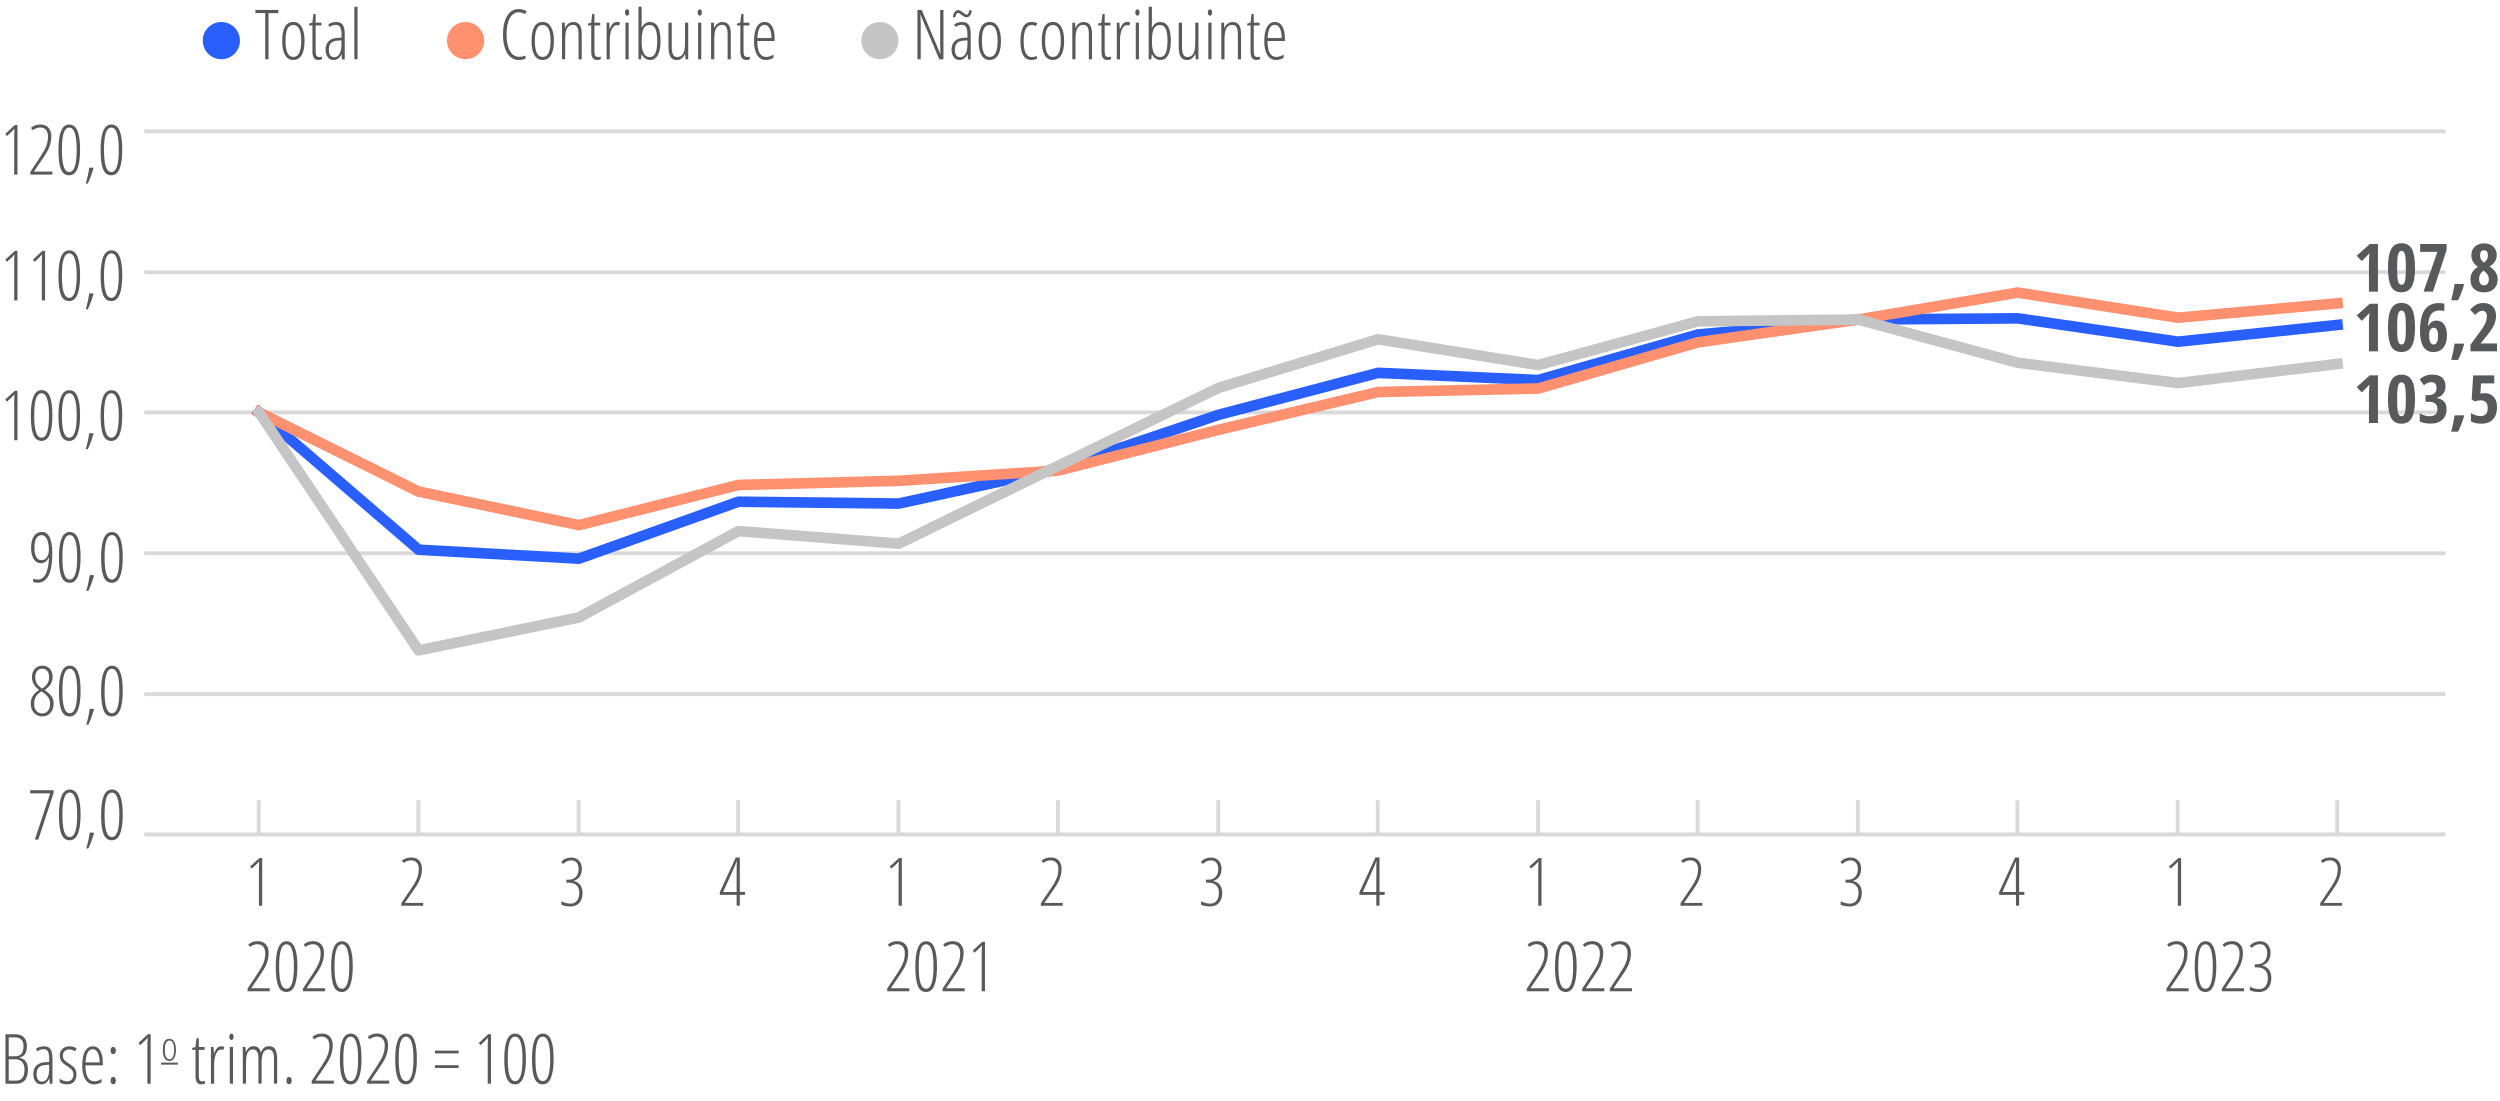 <?xml version="1.0" encoding="UTF-8"?> <svg xmlns="http://www.w3.org/2000/svg" xmlns:xlink="http://www.w3.org/1999/xlink" version="1.1" id="Camada_1" x="0px" y="0px" viewBox="0 0 352.14 155.08" style="enable-background:new 0 0 352.14 155.08;" xml:space="preserve"> <style type="text/css"> .Fio_x0020_Escala_x0020_grafico_x0020_0_x002E_55_x0020_pt{fill:none;stroke:#D9D9D9;stroke-width:0.55;stroke-miterlimit:10;} .st0{fill:#58595B;} .st1{fill:#2A5FFF;} .st2{fill:#FF9070;} .st3{fill:#C5C5C5;} .st4{fill:none;stroke:#2A5FFF;stroke-width:1.5;stroke-linecap:square;stroke-linejoin:round;stroke-miterlimit:10;} .st5{fill:none;stroke:#FF9070;stroke-width:1.5;stroke-linecap:square;stroke-linejoin:round;stroke-miterlimit:10;} .st6{fill:none;stroke:#C5C5C5;stroke-width:1.5;stroke-linecap:square;stroke-linejoin:round;stroke-miterlimit:10;} </style> <g> <path class="st0" d="M132.9,8.35h-0.6l-2.63-6.24h-0.04c0.04,0.43,0.06,0.85,0.06,1.25v4.99h-0.46V1.4h0.6l2.61,6.17h0.03 c-0.03-0.52-0.04-0.96-0.04-1.3V1.4h0.46V8.35z"></path> <path class="st0" d="M136.35,8.35l-0.06-0.72h-0.02c-0.25,0.55-0.62,0.82-1.12,0.82c-0.34,0-0.61-0.13-0.81-0.4 c-0.2-0.27-0.31-0.63-0.31-1.08c0-0.49,0.15-0.88,0.44-1.17c0.3-0.29,0.71-0.44,1.24-0.47l0.56-0.03V4.88 c0-0.48-0.06-0.83-0.18-1.05s-0.32-0.33-0.6-0.33c-0.3,0-0.6,0.1-0.9,0.29l-0.19-0.36c0.36-0.22,0.73-0.33,1.13-0.33 c0.43,0,0.73,0.13,0.92,0.4c0.19,0.27,0.28,0.72,0.28,1.35v3.52H136.35z M136.12,2.44c-0.11,0-0.22-0.03-0.33-0.1 s-0.21-0.13-0.31-0.21c-0.1-0.07-0.19-0.14-0.28-0.21s-0.17-0.1-0.24-0.1c-0.1,0-0.19,0.06-0.25,0.17s-0.12,0.26-0.15,0.44h-0.35 c0.04-0.31,0.12-0.55,0.25-0.73c0.13-0.18,0.31-0.27,0.54-0.27c0.11,0,0.22,0.03,0.32,0.1c0.1,0.06,0.21,0.13,0.3,0.21 c0.1,0.07,0.19,0.14,0.28,0.21s0.17,0.1,0.25,0.1c0.11,0,0.19-0.06,0.25-0.17s0.1-0.26,0.13-0.44h0.35 c-0.03,0.32-0.11,0.57-0.24,0.74C136.51,2.35,136.33,2.44,136.12,2.44z M135.25,8.06c0.32,0,0.58-0.16,0.75-0.48 c0.18-0.32,0.27-0.77,0.27-1.35V5.69l-0.54,0.03c-0.42,0.02-0.72,0.14-0.93,0.35c-0.2,0.21-0.3,0.51-0.3,0.91 c0,0.37,0.07,0.65,0.2,0.82C134.84,7.98,135.02,8.06,135.25,8.06z"></path> <path class="st0" d="M140.99,5.76c0,0.87-0.14,1.54-0.41,2c-0.27,0.46-0.67,0.69-1.18,0.69c-0.5,0-0.89-0.23-1.16-0.69 c-0.27-0.46-0.4-1.13-0.4-2c0-1.78,0.53-2.67,1.58-2.67c0.5,0,0.88,0.23,1.16,0.7C140.85,4.26,140.99,4.91,140.99,5.76z M138.31,5.76c0,0.75,0.09,1.31,0.27,1.69s0.46,0.57,0.83,0.57c0.74,0,1.11-0.75,1.11-2.26c0-1.49-0.37-2.24-1.11-2.24 c-0.39,0-0.67,0.19-0.84,0.56C138.4,4.45,138.31,5.01,138.31,5.76z"></path> <path class="st0" d="M145.29,8.45c-0.52,0-0.91-0.22-1.17-0.67c-0.26-0.45-0.39-1.11-0.39-1.98c0-0.88,0.13-1.55,0.4-2.02 s0.66-0.69,1.17-0.69c0.32,0,0.59,0.06,0.8,0.18l-0.18,0.4c-0.21-0.1-0.41-0.15-0.59-0.15c-0.76,0-1.14,0.76-1.14,2.27 c0,1.5,0.38,2.25,1.14,2.25c0.23,0,0.47-0.05,0.73-0.15v0.38c-0.1,0.06-0.23,0.1-0.39,0.13C145.53,8.43,145.4,8.45,145.29,8.45z"></path> <path class="st0" d="M149.89,5.76c0,0.87-0.14,1.54-0.41,2c-0.27,0.46-0.67,0.69-1.18,0.69c-0.5,0-0.89-0.23-1.16-0.69 c-0.27-0.46-0.4-1.13-0.4-2c0-1.78,0.53-2.67,1.58-2.67c0.5,0,0.88,0.23,1.16,0.7C149.76,4.26,149.89,4.91,149.89,5.76z M147.21,5.76c0,0.75,0.09,1.31,0.27,1.69s0.46,0.57,0.83,0.57c0.74,0,1.11-0.75,1.11-2.26c0-1.49-0.37-2.24-1.11-2.24 c-0.39,0-0.67,0.19-0.84,0.56C147.3,4.45,147.21,5.01,147.21,5.76z"></path> <path class="st0" d="M153.37,8.35V4.79c0-0.86-0.25-1.29-0.76-1.29c-0.39,0-0.67,0.16-0.85,0.48c-0.18,0.32-0.27,0.83-0.27,1.53 v2.84h-0.45V3.19h0.38l0.04,0.72h0.04c0.11-0.26,0.26-0.46,0.47-0.6c0.2-0.14,0.42-0.21,0.65-0.21c0.4,0,0.7,0.13,0.9,0.4 c0.2,0.27,0.3,0.7,0.3,1.29v3.57H153.37z"></path> <path class="st0" d="M156.12,8.03c0.14,0,0.26-0.02,0.37-0.06v0.38c-0.14,0.06-0.32,0.1-0.54,0.1c-0.53,0-0.8-0.4-0.8-1.19V3.59 h-0.47V3.32l0.46-0.13l0.15-1.23h0.31v1.23h0.82v0.4h-0.82v3.54c0,0.35,0.04,0.59,0.11,0.71S155.93,8.03,156.12,8.03z"></path> <path class="st0" d="M158.74,3.09c0.16,0,0.31,0.02,0.45,0.07l-0.11,0.45c-0.11-0.05-0.23-0.07-0.35-0.07 c-0.17,0-0.34,0.09-0.49,0.27c-0.15,0.18-0.27,0.43-0.35,0.75c-0.09,0.32-0.13,0.67-0.13,1.06v2.74h-0.45V3.19h0.37l0.05,0.9h0.03 C158.01,3.42,158.33,3.09,158.74,3.09z"></path> <path class="st0" d="M159.91,1.76c0-0.14,0.03-0.25,0.09-0.33c0.06-0.08,0.13-0.12,0.23-0.12c0.09,0,0.15,0.04,0.2,0.12 c0.05,0.08,0.08,0.19,0.08,0.33c0,0.14-0.03,0.25-0.08,0.33c-0.05,0.08-0.12,0.12-0.2,0.12c-0.09,0-0.17-0.04-0.23-0.12 C159.94,2,159.91,1.89,159.91,1.76z M160.43,8.35h-0.45V3.19h0.45V8.35z"></path> <path class="st0" d="M163.41,3.1c1.01,0,1.51,0.89,1.51,2.66c0,0.88-0.13,1.54-0.38,2c-0.25,0.46-0.61,0.69-1.09,0.69 c-0.25,0-0.47-0.07-0.68-0.2c-0.2-0.14-0.37-0.34-0.5-0.6h-0.04l-0.06,0.71h-0.37V0.95h0.45v2.3l-0.02,0.62h0.04 C162.55,3.36,162.93,3.1,163.41,3.1z M163.39,3.52c-0.4,0-0.68,0.17-0.86,0.52c-0.18,0.35-0.27,0.92-0.27,1.72v0.12 c0,1.44,0.38,2.16,1.15,2.16c0.35,0,0.61-0.19,0.78-0.56c0.17-0.37,0.26-0.95,0.26-1.72c0-0.75-0.08-1.31-0.25-1.68 C164.03,3.71,163.76,3.52,163.39,3.52z"></path> <path class="st0" d="M166.49,3.19v3.37c0,0.51,0.06,0.88,0.18,1.12c0.12,0.23,0.31,0.35,0.56,0.35c0.39,0,0.68-0.16,0.86-0.47 c0.18-0.32,0.27-0.83,0.27-1.53V3.19h0.45v5.17h-0.38l-0.06-0.72h-0.04c-0.11,0.26-0.27,0.47-0.46,0.61s-0.41,0.21-0.64,0.21 c-0.42,0-0.72-0.15-0.91-0.44c-0.19-0.29-0.29-0.78-0.29-1.45V3.19H166.49z"></path> <path class="st0" d="M170.13,1.76c0-0.14,0.03-0.25,0.09-0.33c0.06-0.08,0.13-0.12,0.23-0.12c0.09,0,0.15,0.04,0.2,0.12 c0.05,0.08,0.08,0.19,0.08,0.33c0,0.14-0.03,0.25-0.08,0.33c-0.05,0.08-0.12,0.12-0.2,0.12c-0.09,0-0.17-0.04-0.23-0.12 C170.16,2,170.13,1.89,170.13,1.76z M170.65,8.35h-0.45V3.19h0.45V8.35z"></path> <path class="st0" d="M174.36,8.35V4.79c0-0.86-0.25-1.29-0.76-1.29c-0.39,0-0.67,0.16-0.85,0.48c-0.18,0.32-0.27,0.83-0.27,1.53 v2.84h-0.45V3.19h0.38l0.04,0.72h0.04c0.11-0.26,0.26-0.46,0.47-0.6c0.2-0.14,0.42-0.21,0.65-0.21c0.4,0,0.7,0.13,0.9,0.4 c0.2,0.27,0.3,0.7,0.3,1.29v3.57H174.36z"></path> <path class="st0" d="M177.12,8.03c0.14,0,0.26-0.02,0.37-0.06v0.38c-0.14,0.06-0.32,0.1-0.54,0.1c-0.53,0-0.8-0.4-0.8-1.19V3.59 h-0.47V3.32l0.46-0.13l0.15-1.23h0.31v1.23h0.82v0.4h-0.82v3.54c0,0.35,0.04,0.59,0.11,0.71S176.93,8.03,177.12,8.03z"></path> <path class="st0" d="M179.78,8.45c-0.55,0-0.97-0.23-1.26-0.7c-0.29-0.47-0.44-1.11-0.44-1.94c0-0.88,0.13-1.56,0.39-2.02 c0.26-0.46,0.64-0.7,1.13-0.7c0.43,0,0.77,0.2,1.01,0.61c0.25,0.41,0.37,0.96,0.37,1.65v0.42h-2.45c0.01,0.75,0.11,1.32,0.32,1.69 c0.21,0.37,0.52,0.56,0.94,0.56c0.32,0,0.66-0.11,1.02-0.32v0.44C180.49,8.35,180.14,8.45,179.78,8.45z M179.57,3.5 c-0.62,0-0.96,0.62-1.02,1.86h1.99c0-0.57-0.09-1.02-0.26-1.36C180.1,3.67,179.87,3.5,179.57,3.5z"></path> </g> <g> <path class="st0" d="M37.83,8.35h-0.47V1.84h-1.39V1.4h3.24v0.45h-1.39V8.35z"></path> <path class="st0" d="M42.9,5.76c0,0.87-0.14,1.54-0.41,2c-0.27,0.46-0.67,0.69-1.18,0.69c-0.5,0-0.89-0.23-1.16-0.69 c-0.27-0.46-0.4-1.13-0.4-2c0-1.78,0.53-2.67,1.58-2.67c0.5,0,0.88,0.23,1.16,0.7C42.76,4.26,42.9,4.91,42.9,5.76z M40.22,5.76 c0,0.75,0.09,1.31,0.27,1.69s0.46,0.57,0.83,0.57c0.74,0,1.11-0.75,1.11-2.26c0-1.49-0.37-2.24-1.11-2.24 c-0.39,0-0.67,0.19-0.84,0.56C40.3,4.45,40.22,5.01,40.22,5.76z"></path> <path class="st0" d="M44.98,8.03c0.14,0,0.26-0.02,0.37-0.06v0.38c-0.14,0.06-0.32,0.1-0.54,0.1c-0.53,0-0.8-0.4-0.8-1.19V3.59 h-0.47V3.32l0.46-0.13l0.15-1.23h0.31v1.23h0.82v0.4h-0.82v3.54c0,0.35,0.04,0.59,0.11,0.71S44.79,8.03,44.98,8.03z"></path> <path class="st0" d="M48.17,8.35l-0.06-0.72H48.1c-0.25,0.55-0.62,0.82-1.12,0.82c-0.34,0-0.61-0.13-0.81-0.4 c-0.2-0.27-0.31-0.63-0.31-1.08c0-0.49,0.15-0.88,0.44-1.17c0.3-0.29,0.71-0.44,1.24-0.47L48.1,5.3V4.88 c0-0.48-0.06-0.83-0.18-1.05s-0.32-0.33-0.6-0.33c-0.3,0-0.6,0.1-0.9,0.29l-0.19-0.36c0.36-0.22,0.73-0.33,1.13-0.33 c0.43,0,0.73,0.13,0.92,0.4c0.19,0.27,0.28,0.72,0.28,1.35v3.52H48.17z M47.07,8.06c0.32,0,0.58-0.16,0.75-0.48 c0.18-0.32,0.27-0.77,0.27-1.35V5.69l-0.54,0.03c-0.42,0.02-0.72,0.14-0.93,0.35c-0.2,0.21-0.3,0.51-0.3,0.91 c0,0.37,0.07,0.65,0.2,0.82C46.66,7.98,46.85,8.06,47.07,8.06z"></path> <path class="st0" d="M50.36,8.35h-0.45V0.95h0.45V8.35z"></path> </g> <g> <path class="st1" d="M33.8,5.72c0,1.45-1.17,2.62-2.62,2.62c-1.45,0-2.62-1.17-2.62-2.62c0-1.45,1.17-2.62,2.62-2.62 C32.63,3.1,33.8,4.28,33.8,5.72"></path> </g> <g> <path class="st0" d="M73.06,1.73c-0.52,0-0.94,0.28-1.25,0.83c-0.31,0.55-0.46,1.32-0.46,2.3c0,0.64,0.07,1.19,0.21,1.67 C71.7,7,71.9,7.37,72.17,7.62C72.44,7.88,72.75,8,73.1,8c0.36,0,0.67-0.06,0.93-0.19v0.43c-0.25,0.14-0.57,0.21-0.98,0.21 c-0.44,0-0.83-0.14-1.16-0.43c-0.33-0.29-0.59-0.7-0.77-1.24c-0.18-0.54-0.27-1.18-0.27-1.93c0-1.11,0.2-1.98,0.59-2.62 s0.93-0.95,1.62-0.95c0.43,0,0.8,0.1,1.11,0.3l-0.21,0.41C73.7,1.82,73.4,1.73,73.06,1.73z"></path> <path class="st0" d="M78.02,5.76c0,0.87-0.14,1.54-0.41,2c-0.27,0.46-0.67,0.69-1.18,0.69c-0.5,0-0.89-0.23-1.16-0.69 c-0.27-0.46-0.4-1.13-0.4-2c0-1.78,0.53-2.67,1.58-2.67c0.5,0,0.88,0.23,1.16,0.7C77.88,4.26,78.02,4.91,78.02,5.76z M75.34,5.76 c0,0.75,0.09,1.31,0.27,1.69s0.46,0.57,0.83,0.57c0.74,0,1.11-0.75,1.11-2.26c0-1.49-0.37-2.24-1.11-2.24 c-0.39,0-0.67,0.19-0.84,0.56C75.43,4.46,75.34,5.02,75.34,5.76z"></path> <path class="st0" d="M81.49,8.36V4.79c0-0.86-0.25-1.29-0.76-1.29c-0.39,0-0.67,0.16-0.85,0.48c-0.18,0.32-0.27,0.83-0.27,1.53 v2.84h-0.45V3.19h0.38l0.04,0.72h0.04c0.11-0.26,0.26-0.46,0.47-0.6c0.2-0.14,0.42-0.21,0.65-0.21c0.4,0,0.7,0.13,0.9,0.4 c0.2,0.27,0.3,0.7,0.3,1.29v3.57H81.49z"></path> <path class="st0" d="M84.25,8.03c0.14,0,0.26-0.02,0.37-0.06v0.38c-0.14,0.06-0.32,0.1-0.54,0.1c-0.53,0-0.8-0.4-0.8-1.19V3.59 h-0.47V3.32l0.46-0.13l0.15-1.23h0.31v1.23h0.82v0.4h-0.82v3.54c0,0.35,0.04,0.59,0.11,0.71S84.06,8.03,84.25,8.03z"></path> <path class="st0" d="M86.87,3.09c0.16,0,0.31,0.02,0.45,0.07l-0.11,0.45c-0.11-0.05-0.23-0.07-0.35-0.07 c-0.17,0-0.34,0.09-0.49,0.27c-0.15,0.18-0.27,0.43-0.35,0.75c-0.09,0.32-0.13,0.67-0.13,1.06v2.74h-0.45V3.19h0.37l0.05,0.9h0.03 C86.13,3.42,86.46,3.09,86.87,3.09z"></path> <path class="st0" d="M88.03,1.76c0-0.14,0.03-0.25,0.09-0.33c0.06-0.08,0.13-0.12,0.23-0.12c0.09,0,0.15,0.04,0.2,0.12 c0.05,0.08,0.08,0.19,0.08,0.33c0,0.14-0.03,0.25-0.08,0.33c-0.05,0.08-0.12,0.12-0.2,0.12c-0.09,0-0.17-0.04-0.23-0.12 C88.06,2,88.03,1.89,88.03,1.76z M88.55,8.36H88.1V3.19h0.45V8.36z"></path> <path class="st0" d="M91.53,3.1c1.01,0,1.51,0.89,1.51,2.66c0,0.88-0.13,1.54-0.38,2c-0.25,0.46-0.61,0.69-1.09,0.69 c-0.25,0-0.47-0.07-0.68-0.2c-0.2-0.14-0.37-0.34-0.5-0.6h-0.04L90.3,8.36h-0.37V0.95h0.45v2.3l-0.02,0.62h0.04 C90.68,3.36,91.05,3.1,91.53,3.1z M91.51,3.52c-0.4,0-0.68,0.17-0.86,0.52c-0.18,0.35-0.27,0.92-0.27,1.72v0.12 c0,1.44,0.38,2.16,1.15,2.16c0.35,0,0.61-0.19,0.78-0.56c0.17-0.37,0.26-0.95,0.26-1.72c0-0.75-0.08-1.31-0.25-1.68 C92.16,3.71,91.89,3.52,91.51,3.52z"></path> <path class="st0" d="M94.62,3.19v3.37c0,0.51,0.06,0.88,0.18,1.12c0.12,0.23,0.31,0.35,0.56,0.35c0.39,0,0.68-0.16,0.86-0.47 c0.18-0.32,0.27-0.83,0.27-1.53V3.19h0.45v5.17h-0.38l-0.06-0.72h-0.04c-0.11,0.26-0.27,0.47-0.46,0.61s-0.41,0.21-0.64,0.21 c-0.42,0-0.72-0.15-0.91-0.44c-0.19-0.29-0.29-0.78-0.29-1.45V3.19H94.62z"></path> <path class="st0" d="M98.26,1.76c0-0.14,0.03-0.25,0.09-0.33c0.06-0.08,0.13-0.12,0.23-0.12c0.09,0,0.15,0.04,0.2,0.12 c0.05,0.08,0.08,0.19,0.08,0.33c0,0.14-0.03,0.25-0.08,0.33c-0.05,0.08-0.12,0.12-0.2,0.12c-0.09,0-0.17-0.04-0.23-0.12 C98.29,2,98.26,1.89,98.26,1.76z M98.78,8.36h-0.45V3.19h0.45V8.36z"></path> <path class="st0" d="M102.49,8.36V4.79c0-0.86-0.25-1.29-0.76-1.29c-0.39,0-0.67,0.16-0.85,0.48c-0.18,0.32-0.27,0.83-0.27,1.53 v2.84h-0.45V3.19h0.38l0.04,0.72h0.04c0.11-0.26,0.26-0.46,0.47-0.6c0.2-0.14,0.42-0.21,0.65-0.21c0.4,0,0.7,0.13,0.9,0.4 c0.2,0.27,0.3,0.7,0.3,1.29v3.57H102.49z"></path> <path class="st0" d="M105.25,8.03c0.14,0,0.26-0.02,0.37-0.06v0.38c-0.14,0.06-0.32,0.1-0.54,0.1c-0.53,0-0.8-0.4-0.8-1.19V3.59 h-0.47V3.32l0.46-0.13l0.15-1.23h0.31v1.23h0.82v0.4h-0.82v3.54c0,0.35,0.04,0.59,0.11,0.71S105.06,8.03,105.25,8.03z"></path> <path class="st0" d="M107.91,8.45c-0.55,0-0.97-0.23-1.26-0.7c-0.29-0.47-0.44-1.11-0.44-1.94c0-0.88,0.13-1.56,0.39-2.02 c0.26-0.46,0.64-0.7,1.13-0.7c0.43,0,0.77,0.2,1.01,0.61c0.25,0.41,0.37,0.96,0.37,1.65v0.42h-2.45c0.01,0.75,0.11,1.32,0.32,1.69 c0.21,0.37,0.52,0.56,0.94,0.56c0.32,0,0.66-0.11,1.02-0.32v0.44C108.62,8.35,108.27,8.45,107.91,8.45z M107.7,3.5 c-0.62,0-0.96,0.62-1.02,1.86h1.99c0-0.57-0.09-1.02-0.26-1.36C108.23,3.67,108,3.5,107.7,3.5z"></path> </g> <path class="st2" d="M68.2,5.72c0,1.45-1.17,2.62-2.62,2.62c-1.45,0-2.62-1.17-2.62-2.62c0-1.45,1.17-2.62,2.62-2.62 C67.02,3.1,68.2,4.28,68.2,5.72"></path> <path class="st3" d="M126.55,5.72c0,1.45-1.17,2.62-2.62,2.62s-2.62-1.17-2.62-2.62c0-1.45,1.17-2.62,2.62-2.62 S126.55,4.28,126.55,5.72"></path> <g> <path class="st0" d="M0.76,145.68h1.33c0.55,0,0.97,0.14,1.26,0.42s0.44,0.69,0.44,1.24c0,0.94-0.34,1.48-1.03,1.62V149 c0.4,0.08,0.69,0.26,0.89,0.53c0.19,0.27,0.29,0.65,0.29,1.14c0,0.62-0.14,1.11-0.41,1.46s-0.66,0.52-1.16,0.52h-1.6V145.68z M1.23,148.78H2.1c0.43,0,0.74-0.12,0.93-0.36c0.19-0.24,0.28-0.6,0.28-1.09c0-0.39-0.1-0.69-0.31-0.9 c-0.2-0.21-0.51-0.31-0.91-0.31H1.23V148.78z M1.23,149.21v3H2.3c0.77,0,1.15-0.52,1.15-1.56c0-0.46-0.11-0.82-0.34-1.07 c-0.23-0.25-0.54-0.37-0.95-0.37H1.23z"></path> <path class="st0" d="M7.01,152.64l-0.06-0.72H6.93c-0.25,0.55-0.62,0.82-1.12,0.82c-0.34,0-0.61-0.13-0.81-0.4 c-0.2-0.27-0.31-0.63-0.31-1.08c0-0.49,0.15-0.88,0.44-1.17c0.3-0.29,0.71-0.44,1.24-0.47l0.56-0.03v-0.43 c0-0.48-0.06-0.83-0.18-1.05s-0.32-0.33-0.6-0.33c-0.3,0-0.6,0.1-0.9,0.29l-0.19-0.36c0.36-0.22,0.73-0.33,1.13-0.33 c0.43,0,0.73,0.13,0.92,0.4c0.19,0.27,0.28,0.72,0.28,1.35v3.52H7.01z M5.91,152.35c0.32,0,0.58-0.16,0.75-0.48 c0.18-0.32,0.27-0.77,0.27-1.35v-0.54l-0.54,0.03c-0.42,0.02-0.72,0.14-0.93,0.35c-0.2,0.21-0.3,0.51-0.3,0.91 c0,0.37,0.07,0.65,0.2,0.82C5.5,152.26,5.68,152.35,5.91,152.35z"></path> <path class="st0" d="M10.77,151.35c0,0.44-0.11,0.78-0.34,1.02c-0.23,0.25-0.56,0.37-0.99,0.37c-0.23,0-0.44-0.03-0.62-0.09 c-0.18-0.06-0.32-0.13-0.41-0.2v-0.53c0.12,0.12,0.27,0.21,0.47,0.28c0.19,0.07,0.39,0.11,0.6,0.11c0.27,0,0.48-0.09,0.63-0.26 c0.15-0.17,0.23-0.41,0.23-0.7c0-0.23-0.05-0.42-0.16-0.58c-0.11-0.16-0.32-0.34-0.63-0.54c-0.35-0.22-0.59-0.4-0.72-0.53 c-0.13-0.13-0.23-0.28-0.3-0.45s-0.11-0.36-0.11-0.59c0-0.37,0.12-0.68,0.38-0.92c0.25-0.24,0.57-0.36,0.96-0.36 c0.42,0,0.76,0.1,1.04,0.3l-0.23,0.4c-0.26-0.17-0.54-0.26-0.83-0.26c-0.27,0-0.48,0.08-0.64,0.24c-0.16,0.16-0.24,0.36-0.24,0.62 c0,0.23,0.05,0.42,0.16,0.57s0.34,0.34,0.69,0.56c0.34,0.23,0.58,0.41,0.7,0.54s0.22,0.28,0.28,0.45 C10.74,150.95,10.77,151.13,10.77,151.35z"></path> <path class="st0" d="M13.28,152.74c-0.55,0-0.97-0.23-1.26-0.7c-0.29-0.47-0.44-1.11-0.44-1.94c0-0.88,0.13-1.56,0.39-2.02 c0.26-0.46,0.64-0.7,1.13-0.7c0.43,0,0.77,0.2,1.01,0.61c0.25,0.41,0.37,0.96,0.37,1.65v0.42h-2.45c0.01,0.75,0.11,1.32,0.32,1.69 c0.21,0.37,0.52,0.56,0.94,0.56c0.32,0,0.66-0.11,1.02-0.32v0.44C13.99,152.63,13.64,152.74,13.28,152.74z M13.07,147.79 c-0.62,0-0.96,0.62-1.02,1.86h1.99c0-0.57-0.09-1.02-0.26-1.36C13.6,147.95,13.37,147.79,13.07,147.79z"></path> <path class="st0" d="M15.58,147.97c0-0.34,0.12-0.5,0.37-0.5s0.37,0.17,0.37,0.5c0,0.18-0.04,0.31-0.11,0.39 c-0.07,0.08-0.16,0.12-0.26,0.12C15.7,148.48,15.58,148.31,15.58,147.97z M15.58,152.21c0-0.34,0.12-0.51,0.37-0.51 c0.1,0,0.19,0.04,0.26,0.11c0.07,0.08,0.11,0.21,0.11,0.4c0,0.18-0.04,0.31-0.11,0.39c-0.07,0.08-0.16,0.12-0.26,0.12 C15.7,152.72,15.58,152.55,15.58,152.21z"></path> <path class="st0" d="M21.22,152.64h-0.46v-5.12c0-0.42,0.01-0.86,0.04-1.35c-0.07,0.09-0.22,0.26-0.47,0.5l-0.59,0.54l-0.24-0.3 l1.34-1.24h0.38V152.64z"></path> <path class="st0" d="M24.78,147.88c0,0.51-0.08,0.9-0.24,1.16c-0.16,0.27-0.39,0.4-0.69,0.4c-0.29,0-0.52-0.13-0.68-0.4 c-0.16-0.27-0.23-0.66-0.23-1.16c0-1.04,0.31-1.56,0.92-1.56c0.29,0,0.51,0.14,0.67,0.41C24.7,147.01,24.78,147.39,24.78,147.88z M23.22,147.88c0,0.44,0.05,0.76,0.16,0.99c0.1,0.22,0.27,0.33,0.49,0.33c0.43,0,0.65-0.44,0.65-1.32c0-0.87-0.22-1.31-0.65-1.31 c-0.23,0-0.39,0.11-0.49,0.33C23.27,147.12,23.22,147.45,23.22,147.88z"></path> <path class="st0" d="M28.51,152.32c0.14,0,0.26-0.02,0.37-0.06v0.38c-0.14,0.06-0.32,0.1-0.54,0.1c-0.53,0-0.8-0.4-0.8-1.19v-3.67 h-0.47v-0.27l0.46-0.13l0.15-1.23H28v1.23h0.82v0.4H28v3.54c0,0.35,0.04,0.59,0.11,0.71S28.32,152.32,28.51,152.32z"></path> <path class="st0" d="M31.14,147.38c0.16,0,0.31,0.02,0.45,0.07l-0.11,0.45c-0.11-0.05-0.23-0.07-0.35-0.07 c-0.17,0-0.34,0.09-0.49,0.27c-0.15,0.18-0.27,0.43-0.35,0.75c-0.09,0.32-0.13,0.67-0.13,1.06v2.74h-0.45v-5.17h0.37l0.05,0.9h0.03 C30.4,147.71,30.73,147.38,31.14,147.38z"></path> <path class="st0" d="M32.3,146.04c0-0.14,0.03-0.25,0.09-0.33c0.06-0.08,0.13-0.12,0.23-0.12c0.09,0,0.15,0.04,0.2,0.12 c0.05,0.08,0.08,0.19,0.08,0.33c0,0.14-0.03,0.25-0.08,0.33c-0.05,0.08-0.12,0.12-0.2,0.12c-0.09,0-0.17-0.04-0.23-0.12 C32.33,146.29,32.3,146.18,32.3,146.04z M32.82,152.64h-0.45v-5.17h0.45V152.64z"></path> <path class="st0" d="M38.59,152.64v-3.52c0-0.87-0.25-1.3-0.76-1.3c-0.35,0-0.6,0.15-0.75,0.45s-0.23,0.75-0.23,1.34v3.02h-0.45 v-3.52c0-0.44-0.06-0.76-0.19-0.98c-0.12-0.21-0.32-0.32-0.58-0.32c-0.34,0-0.59,0.16-0.75,0.47c-0.16,0.31-0.23,0.82-0.23,1.51 v2.84H34.2v-5.17h0.38l0.04,0.72h0.04c0.21-0.55,0.56-0.82,1.05-0.82c0.29,0,0.51,0.08,0.68,0.23s0.28,0.38,0.36,0.67 c0.12-0.32,0.28-0.55,0.46-0.69s0.42-0.21,0.7-0.21c0.39,0,0.68,0.15,0.86,0.45s0.27,0.78,0.27,1.44v3.38H38.59z"></path> <path class="st0" d="M40.35,152.21c0-0.34,0.12-0.51,0.37-0.51c0.1,0,0.19,0.04,0.26,0.11c0.07,0.08,0.11,0.21,0.11,0.4 c0,0.18-0.04,0.31-0.11,0.39c-0.07,0.08-0.16,0.12-0.26,0.12C40.47,152.72,40.35,152.55,40.35,152.21z"></path> <path class="st0" d="M47.02,152.64h-3.12v-0.37l1.4-2.12c0.43-0.66,0.72-1.18,0.87-1.58c0.15-0.4,0.22-0.84,0.22-1.33 c0-0.37-0.1-0.67-0.29-0.9c-0.19-0.22-0.46-0.33-0.79-0.33c-0.22,0-0.41,0.03-0.57,0.1c-0.16,0.06-0.33,0.16-0.49,0.29L44,146.04 c0.22-0.17,0.44-0.29,0.64-0.36s0.44-0.1,0.71-0.1c0.48,0,0.85,0.15,1.12,0.45s0.4,0.7,0.4,1.21c0,0.35-0.04,0.68-0.12,0.99 c-0.08,0.31-0.19,0.61-0.33,0.9c-0.14,0.3-0.38,0.68-0.7,1.15l-1.28,1.89v0.04h2.58V152.64z"></path> <path class="st0" d="M50.92,149.15c0,1.18-0.13,2.07-0.38,2.68c-0.26,0.61-0.64,0.91-1.15,0.91c-0.54,0-0.92-0.28-1.16-0.84 s-0.36-1.48-0.36-2.74c0-2.38,0.51-3.57,1.52-3.57c0.53,0,0.91,0.29,1.16,0.89S50.92,147.95,50.92,149.15z M48.36,149.15 c0,1.05,0.08,1.83,0.25,2.35c0.17,0.52,0.43,0.78,0.79,0.78c0.7,0,1.04-1.05,1.04-3.14c0-2.08-0.35-3.12-1.04-3.12 c-0.36,0-0.62,0.26-0.79,0.77C48.44,147.31,48.36,148.1,48.36,149.15z"></path> <path class="st0" d="M54.82,152.64H51.7v-0.37l1.4-2.12c0.43-0.66,0.72-1.18,0.87-1.58c0.15-0.4,0.22-0.84,0.22-1.33 c0-0.37-0.1-0.67-0.29-0.9c-0.19-0.22-0.46-0.33-0.79-0.33c-0.22,0-0.41,0.03-0.57,0.1c-0.16,0.06-0.33,0.16-0.49,0.29l-0.25-0.36 c0.22-0.17,0.44-0.29,0.64-0.36s0.44-0.1,0.71-0.1c0.48,0,0.85,0.15,1.12,0.45s0.4,0.7,0.4,1.21c0,0.35-0.04,0.68-0.12,0.99 c-0.08,0.31-0.19,0.61-0.33,0.9c-0.14,0.3-0.38,0.68-0.7,1.15l-1.28,1.89v0.04h2.58V152.64z"></path> <path class="st0" d="M58.72,149.15c0,1.18-0.13,2.07-0.38,2.68c-0.26,0.61-0.64,0.91-1.15,0.91c-0.54,0-0.92-0.28-1.16-0.84 s-0.36-1.48-0.36-2.74c0-2.38,0.51-3.57,1.52-3.57c0.53,0,0.91,0.29,1.16,0.89S58.72,147.95,58.72,149.15z M56.16,149.15 c0,1.05,0.08,1.83,0.25,2.35c0.17,0.52,0.43,0.78,0.79,0.78c0.7,0,1.04-1.05,1.04-3.14c0-2.08-0.35-3.12-1.04-3.12 c-0.36,0-0.62,0.26-0.79,0.77C56.24,147.31,56.16,148.1,56.16,149.15z"></path> <path class="st0" d="M61.26,148.38v-0.39h3.34v0.39H61.26z M61.26,150.43v-0.39h3.34v0.39H61.26z"></path> <path class="st0" d="M69.15,152.64H68.7v-5.12c0-0.42,0.01-0.86,0.04-1.35c-0.07,0.09-0.22,0.26-0.47,0.5l-0.59,0.54l-0.24-0.3 l1.34-1.24h0.38V152.64z"></path> <path class="st0" d="M74.08,149.15c0,1.18-0.13,2.07-0.38,2.68c-0.26,0.61-0.64,0.91-1.15,0.91c-0.54,0-0.92-0.28-1.16-0.84 s-0.36-1.48-0.36-2.74c0-2.38,0.51-3.57,1.52-3.57c0.53,0,0.91,0.29,1.16,0.89S74.08,147.95,74.08,149.15z M71.52,149.15 c0,1.05,0.08,1.83,0.25,2.35c0.17,0.52,0.43,0.78,0.79,0.78c0.7,0,1.04-1.05,1.04-3.14c0-2.08-0.35-3.12-1.04-3.12 c-0.36,0-0.62,0.26-0.79,0.77C71.6,147.31,71.52,148.1,71.52,149.15z"></path> <path class="st0" d="M77.98,149.15c0,1.18-0.13,2.07-0.38,2.68c-0.26,0.61-0.64,0.91-1.15,0.91c-0.54,0-0.92-0.28-1.16-0.84 s-0.36-1.48-0.36-2.74c0-2.38,0.51-3.57,1.52-3.57c0.53,0,0.91,0.29,1.16,0.89S77.98,147.95,77.98,149.15z M75.42,149.15 c0,1.05,0.08,1.83,0.25,2.35c0.17,0.52,0.43,0.78,0.79,0.78c0.7,0,1.04-1.05,1.04-3.14c0-2.08-0.35-3.12-1.04-3.12 c-0.36,0-0.62,0.26-0.79,0.77C75.5,147.31,75.42,148.1,75.42,149.15z"></path> <path class="st0" d="M22.69,149.96v-0.28h2.36v0.28H22.69z"></path> </g> <path class="Fio_x0020_Escala_x0020_grafico_x0020_0_x002E_55_x0020_pt" d="M20.33,97.77h324.12 M20.33,77.93h324.12 M20.33,58.09 h324.12 M20.33,38.34h324.12 M20.33,18.5h324.12"></path> <line class="Fio_x0020_Escala_x0020_grafico_x0020_0_x002E_55_x0020_pt" x1="20.33" y1="117.53" x2="344.45" y2="117.53"></line> <path class="Fio_x0020_Escala_x0020_grafico_x0020_0_x002E_55_x0020_pt" d="M36.45,112.71v4.82 M58.93,112.71v4.82 M81.5,112.71 v4.82 M103.97,112.71v4.82 M126.55,112.71v4.82 M149.02,112.71v4.82 M171.6,112.71v4.82 M194.07,112.71v4.82 M216.65,112.71v4.82 M239.12,112.71v4.82 M261.69,112.71v4.82 M284.17,112.71v4.82 M306.74,112.71v4.82 M329.21,112.71v4.82"></path> <polyline class="st4" points="36.49,58.09 58.96,77.43 81.54,78.69 104.01,70.67 126.59,70.93 149.06,66.03 171.64,58.43 194.11,52.52 216.68,53.53 239.16,47.12 261.73,45.01 284.2,44.84 306.78,48.13 329.25,45.77 "></polyline> <polyline class="st5" points="36.49,58.09 58.96,69.24 81.54,73.97 104.01,68.31 126.59,67.72 149.06,66.28 171.64,60.54 194.11,55.22 216.68,54.72 239.16,48.22 261.73,45.01 284.2,41.21 306.78,44.75 329.25,42.73 "></polyline> <polyline class="st6" points="36.49,58.09 58.96,91.61 81.54,86.97 104.01,74.81 126.59,76.58 149.06,65.61 171.64,54.63 194.11,47.79 216.68,51.42 239.16,45.26 261.73,45.01 284.2,51.09 306.78,53.96 329.25,51.26 "></polyline> <g> <path class="st0" d="M334.96,49.49h-1.28v-3.94c0-0.43,0.02-0.92,0.07-1.48c-0.02,0.03-0.1,0.12-0.25,0.28 c-0.14,0.16-0.42,0.44-0.83,0.84l-0.72-0.76l1.85-1.65h1.15V49.49z"></path> <path class="st0" d="M340.17,46.13c0,1.22-0.15,2.09-0.46,2.64c-0.3,0.54-0.79,0.81-1.46,0.81s-1.16-0.27-1.45-0.82 c-0.29-0.54-0.44-1.42-0.44-2.63c0-1.21,0.15-2.09,0.46-2.64c0.31-0.55,0.79-0.82,1.45-0.82c0.67,0,1.15,0.27,1.45,0.8 C340.02,44.01,340.17,44.9,340.17,46.13z M337.65,46.13c0,0.94,0.04,1.57,0.13,1.9c0.08,0.33,0.24,0.49,0.48,0.49 c0.16,0,0.28-0.07,0.37-0.21c0.09-0.14,0.15-0.37,0.19-0.7c0.04-0.33,0.06-0.82,0.06-1.48c0-0.92-0.04-1.55-0.13-1.89 s-0.25-0.5-0.48-0.5c-0.24,0-0.39,0.17-0.48,0.5C337.69,44.57,337.65,45.2,337.65,46.13z"></path> <path class="st0" d="M340.87,46.64c0-1.37,0.22-2.37,0.66-3c0.44-0.63,1.11-0.95,2.02-0.95c0.14,0,0.29,0.01,0.43,0.03 c0.14,0.02,0.25,0.03,0.32,0.05v1.03c-0.22-0.05-0.44-0.07-0.65-0.07c-0.36,0-0.66,0.08-0.89,0.23s-0.41,0.38-0.53,0.69 c-0.12,0.3-0.19,0.73-0.22,1.28h0.05c0.11-0.25,0.26-0.45,0.46-0.58c0.19-0.13,0.42-0.19,0.67-0.19c0.47,0,0.83,0.18,1.09,0.55 c0.26,0.37,0.39,0.89,0.39,1.57c0,0.71-0.17,1.27-0.51,1.69s-0.81,0.62-1.39,0.62c-0.62,0-1.09-0.25-1.42-0.74 C341.03,48.34,340.87,47.61,340.87,46.64z M342.78,48.53c0.19,0,0.34-0.1,0.46-0.3c0.12-0.2,0.17-0.52,0.17-0.95 c0-0.35-0.05-0.62-0.15-0.82c-0.1-0.2-0.26-0.3-0.47-0.3c-0.19,0-0.34,0.09-0.46,0.28c-0.12,0.19-0.18,0.42-0.18,0.71 c0,0.45,0.05,0.79,0.16,1.03C342.43,48.41,342.58,48.53,342.78,48.53z"></path> <path class="st0" d="M347.08,48.5c-0.17,0.62-0.44,1.35-0.84,2.2h-0.97c0.21-0.81,0.37-1.58,0.48-2.3h1.26L347.08,48.5z"></path> <path class="st0" d="M351.71,49.49h-3.73v-0.93l1.24-1.69c0.34-0.47,0.57-0.81,0.7-1.04c0.13-0.23,0.22-0.44,0.28-0.65 c0.06-0.21,0.09-0.42,0.09-0.64c0-0.26-0.06-0.45-0.18-0.58s-0.27-0.19-0.46-0.19c-0.17,0-0.33,0.04-0.47,0.13 c-0.15,0.09-0.32,0.24-0.53,0.46l-0.72-0.73c0.33-0.36,0.64-0.61,0.93-0.75c0.29-0.13,0.59-0.2,0.93-0.2c0.56,0,1,0.16,1.32,0.48 c0.32,0.32,0.47,0.76,0.47,1.33c0,0.26-0.03,0.5-0.09,0.73c-0.06,0.23-0.14,0.46-0.26,0.69c-0.12,0.23-0.26,0.47-0.44,0.72 s-0.62,0.82-1.35,1.71v0.04h2.28V49.49z"></path> </g> <g> <path class="st0" d="M334.96,41.08h-1.28v-3.94c0-0.43,0.02-0.92,0.07-1.48c-0.02,0.03-0.1,0.12-0.25,0.28 c-0.14,0.16-0.42,0.44-0.83,0.84l-0.72-0.76l1.85-1.65h1.15V41.08z"></path> <path class="st0" d="M340.17,37.72c0,1.22-0.15,2.09-0.46,2.64c-0.3,0.54-0.79,0.81-1.46,0.81s-1.16-0.27-1.45-0.82 c-0.29-0.54-0.44-1.42-0.44-2.63c0-1.21,0.15-2.09,0.46-2.64c0.31-0.55,0.79-0.82,1.45-0.82c0.67,0,1.15,0.27,1.45,0.8 C340.02,35.6,340.17,36.49,340.17,37.72z M337.65,37.72c0,0.94,0.04,1.57,0.13,1.9c0.08,0.33,0.24,0.49,0.48,0.49 c0.16,0,0.28-0.07,0.37-0.21c0.09-0.14,0.15-0.37,0.19-0.7c0.04-0.33,0.06-0.82,0.06-1.48c0-0.92-0.04-1.55-0.13-1.89 s-0.25-0.5-0.48-0.5c-0.24,0-0.39,0.17-0.48,0.5C337.69,36.16,337.65,36.8,337.65,37.72z"></path> <path class="st0" d="M341.37,41.08l1.95-5.6h-2.43v-1.11h3.73v0.84l-1.92,5.86H341.37z"></path> <path class="st0" d="M347.08,40.09c-0.17,0.62-0.44,1.35-0.84,2.2h-0.97c0.21-0.81,0.37-1.58,0.48-2.3h1.26L347.08,40.09z"></path> <path class="st0" d="M349.89,34.28c0.54,0,0.98,0.15,1.3,0.45c0.32,0.3,0.49,0.7,0.49,1.21c0,0.32-0.08,0.6-0.23,0.86 c-0.15,0.26-0.41,0.5-0.77,0.73c0.41,0.28,0.7,0.56,0.87,0.86c0.17,0.29,0.26,0.61,0.26,0.96c0,0.55-0.17,0.99-0.52,1.33 c-0.35,0.34-0.81,0.5-1.39,0.5c-0.6,0-1.07-0.16-1.41-0.47c-0.34-0.31-0.51-0.75-0.51-1.33c0-0.39,0.08-0.73,0.25-1.02 s0.43-0.55,0.79-0.77c-0.33-0.25-0.57-0.51-0.71-0.77c-0.14-0.26-0.21-0.55-0.21-0.87c0-0.5,0.17-0.9,0.5-1.21 C348.93,34.43,349.36,34.28,349.89,34.28z M349.2,39.31c0,0.27,0.06,0.48,0.17,0.64c0.12,0.16,0.28,0.24,0.5,0.24 c0.24,0,0.41-0.08,0.53-0.24c0.12-0.16,0.17-0.37,0.17-0.64c0-0.19-0.05-0.37-0.14-0.55c-0.09-0.17-0.27-0.37-0.53-0.59l-0.07-0.06 c-0.21,0.15-0.36,0.31-0.47,0.5C349.25,38.8,349.2,39.03,349.2,39.31z M349.88,35.25c-0.18,0-0.32,0.06-0.41,0.19 c-0.09,0.13-0.14,0.31-0.14,0.54c0,0.2,0.04,0.38,0.11,0.53c0.08,0.15,0.22,0.31,0.44,0.48c0.21-0.16,0.35-0.31,0.43-0.47 c0.08-0.16,0.12-0.33,0.12-0.54C350.43,35.49,350.25,35.25,349.88,35.25z"></path> </g> <g> <path class="st0" d="M334.96,59.58h-1.28v-3.94c0-0.43,0.02-0.92,0.07-1.48c-0.02,0.03-0.1,0.12-0.25,0.28 c-0.14,0.16-0.42,0.44-0.83,0.84l-0.72-0.76l1.85-1.65h1.15V59.58z"></path> <path class="st0" d="M340.17,56.23c0,1.22-0.15,2.09-0.46,2.64c-0.3,0.54-0.79,0.81-1.46,0.81s-1.16-0.27-1.45-0.82 c-0.29-0.54-0.44-1.42-0.44-2.63c0-1.21,0.15-2.09,0.46-2.64c0.31-0.55,0.79-0.82,1.45-0.82c0.67,0,1.15,0.27,1.45,0.8 C340.02,54.11,340.17,54.99,340.17,56.23z M337.65,56.23c0,0.94,0.04,1.57,0.13,1.9c0.08,0.33,0.24,0.49,0.48,0.49 c0.16,0,0.28-0.07,0.37-0.21c0.09-0.14,0.15-0.37,0.19-0.7c0.04-0.33,0.06-0.82,0.06-1.48c0-0.92-0.04-1.55-0.13-1.89 s-0.25-0.5-0.48-0.5c-0.24,0-0.39,0.17-0.48,0.5C337.7,54.67,337.65,55.3,337.65,56.23z"></path> <path class="st0" d="M344.47,54.38c0,0.42-0.11,0.78-0.32,1.06c-0.22,0.29-0.52,0.48-0.91,0.59v0.04c0.44,0.07,0.78,0.23,1.02,0.5 c0.24,0.26,0.36,0.62,0.36,1.07c0,0.62-0.2,1.11-0.6,1.48s-0.94,0.55-1.64,0.55c-0.62,0-1.13-0.11-1.55-0.32v-1.12 c0.21,0.12,0.44,0.22,0.68,0.29s0.48,0.11,0.71,0.11c0.37,0,0.65-0.08,0.83-0.25s0.28-0.42,0.28-0.78c0-0.67-0.43-1.01-1.28-1.01 h-0.4v-0.93h0.38c0.38,0,0.67-0.09,0.87-0.26c0.2-0.17,0.3-0.43,0.3-0.77c0-0.27-0.06-0.47-0.19-0.6c-0.13-0.14-0.31-0.2-0.54-0.2 c-0.36,0-0.71,0.15-1.05,0.44l-0.59-0.83c0.47-0.45,1.06-0.68,1.78-0.68c0.59,0,1.05,0.14,1.38,0.43 C344.3,53.49,344.47,53.88,344.47,54.38z"></path> <path class="st0" d="M347.08,58.6c-0.17,0.62-0.44,1.35-0.84,2.2h-0.97c0.21-0.81,0.37-1.58,0.48-2.3h1.26L347.08,58.6z"></path> <path class="st0" d="M350.01,55.38c0.52,0,0.94,0.18,1.25,0.53s0.46,0.83,0.46,1.45c0,0.73-0.19,1.3-0.58,1.71 c-0.39,0.41-0.92,0.61-1.61,0.61c-0.61,0-1.1-0.11-1.48-0.33v-1.17c0.16,0.11,0.37,0.21,0.63,0.3c0.25,0.09,0.49,0.13,0.71,0.13 c0.68,0,1.02-0.38,1.02-1.15c0-0.71-0.33-1.07-1-1.07c-0.26,0-0.54,0.05-0.84,0.15l-0.42-0.3l0.21-3.36h2.97v1.12h-1.86l-0.09,1.45 C349.57,55.4,349.77,55.38,350.01,55.38z"></path> </g> <g> <path class="st0" d="M4.91,118.26l2.16-6.51H4.26v-0.45h3.29v0.39l-2.15,6.57H4.91z"></path> <path class="st0" d="M11.35,114.77c0,1.18-0.13,2.07-0.38,2.68c-0.26,0.61-0.64,0.91-1.15,0.91c-0.54,0-0.92-0.28-1.16-0.84 s-0.36-1.48-0.36-2.74c0-2.38,0.51-3.57,1.52-3.57c0.53,0,0.91,0.29,1.16,0.89S11.35,113.57,11.35,114.77z M8.79,114.77 c0,1.05,0.08,1.83,0.25,2.35c0.17,0.52,0.43,0.78,0.79,0.78c0.7,0,1.04-1.05,1.04-3.14c0-2.08-0.35-3.12-1.04-3.12 c-0.36,0-0.62,0.26-0.79,0.77C8.87,112.93,8.79,113.72,8.79,114.77z"></path> <path class="st0" d="M13.24,117.39c-0.21,0.71-0.47,1.42-0.79,2.12h-0.3c0.24-0.81,0.4-1.55,0.48-2.23h0.55L13.24,117.39z"></path> <path class="st0" d="M17.29,114.77c0,1.18-0.13,2.07-0.38,2.68c-0.26,0.61-0.64,0.91-1.15,0.91c-0.54,0-0.92-0.28-1.16-0.84 s-0.36-1.48-0.36-2.74c0-2.38,0.51-3.57,1.52-3.57c0.53,0,0.91,0.29,1.16,0.89S17.29,113.57,17.29,114.77z M14.73,114.77 c0,1.05,0.08,1.83,0.25,2.35c0.17,0.52,0.43,0.78,0.79,0.78c0.7,0,1.04-1.05,1.04-3.14c0-2.08-0.35-3.12-1.04-3.12 c-0.36,0-0.62,0.26-0.79,0.77C14.81,112.93,14.73,113.72,14.73,114.77z"></path> </g> <g> <path class="st0" d="M5.95,93.76c0.44,0,0.79,0.14,1.06,0.43c0.27,0.28,0.4,0.68,0.4,1.17c0,0.77-0.38,1.38-1.14,1.83 c0.34,0.23,0.59,0.43,0.76,0.61c0.17,0.18,0.3,0.37,0.39,0.58c0.09,0.21,0.14,0.45,0.14,0.71c0,0.53-0.15,0.97-0.44,1.31 c-0.29,0.34-0.67,0.51-1.12,0.51c-0.49,0-0.89-0.16-1.2-0.49c-0.31-0.33-0.47-0.75-0.47-1.27c0-0.4,0.09-0.76,0.26-1.07 c0.17-0.31,0.48-0.61,0.91-0.89c-0.67-0.51-1-1.12-1-1.81c0-0.48,0.14-0.87,0.41-1.17S5.52,93.76,5.95,93.76z M4.81,99.17 c0,0.4,0.1,0.72,0.31,0.96c0.21,0.24,0.49,0.36,0.83,0.36c0.34,0,0.61-0.13,0.81-0.38c0.2-0.25,0.3-0.6,0.3-1.04 c0-0.56-0.33-1.07-0.99-1.53l-0.23-0.16c-0.38,0.25-0.65,0.5-0.8,0.77S4.81,98.76,4.81,99.17z M5.94,94.19 c-0.3,0-0.53,0.11-0.71,0.32c-0.17,0.21-0.26,0.51-0.26,0.89c0,0.33,0.07,0.61,0.21,0.86c0.14,0.24,0.39,0.49,0.75,0.72 c0.35-0.21,0.6-0.44,0.75-0.7c0.16-0.26,0.24-0.55,0.24-0.88c0-0.38-0.09-0.68-0.26-0.89C6.49,94.3,6.25,94.19,5.94,94.19z"></path> <path class="st0" d="M11.35,97.33c0,1.18-0.13,2.07-0.38,2.68c-0.26,0.61-0.64,0.91-1.15,0.91c-0.54,0-0.92-0.28-1.16-0.84 S8.3,98.6,8.3,97.33c0-2.38,0.51-3.57,1.52-3.57c0.53,0,0.91,0.29,1.16,0.89S11.35,96.13,11.35,97.33z M8.79,97.33 c0,1.05,0.08,1.83,0.25,2.35c0.17,0.52,0.43,0.78,0.79,0.78c0.7,0,1.04-1.05,1.04-3.14c0-2.08-0.35-3.12-1.04-3.12 c-0.36,0-0.62,0.26-0.79,0.77C8.87,95.5,8.79,96.28,8.79,97.33z"></path> <path class="st0" d="M13.24,99.96c-0.21,0.71-0.47,1.42-0.79,2.12h-0.3c0.24-0.81,0.4-1.55,0.48-2.23h0.55L13.24,99.96z"></path> <path class="st0" d="M17.29,97.33c0,1.18-0.13,2.07-0.38,2.68c-0.26,0.61-0.64,0.91-1.15,0.91c-0.54,0-0.92-0.28-1.16-0.84 s-0.36-1.48-0.36-2.74c0-2.38,0.51-3.57,1.52-3.57c0.53,0,0.91,0.29,1.16,0.89S17.29,96.13,17.29,97.33z M14.73,97.33 c0,1.05,0.08,1.83,0.25,2.35c0.17,0.52,0.43,0.78,0.79,0.78c0.7,0,1.04-1.05,1.04-3.14c0-2.08-0.35-3.12-1.04-3.12 c-0.36,0-0.62,0.26-0.79,0.77C14.81,95.5,14.73,96.28,14.73,97.33z"></path> </g> <g> <path class="st0" d="M7.37,77.9c0,1.39-0.17,2.43-0.52,3.13c-0.35,0.7-0.86,1.05-1.53,1.05c-0.12,0-0.24-0.01-0.37-0.03 C4.82,82.03,4.73,82,4.67,81.98v-0.46c0.17,0.08,0.4,0.11,0.69,0.11c0.46,0,0.82-0.27,1.09-0.8s0.42-1.29,0.45-2.28H6.86 c-0.11,0.24-0.26,0.43-0.44,0.57c-0.19,0.14-0.4,0.21-0.65,0.21c-0.43,0-0.78-0.2-1.02-0.59c-0.25-0.39-0.37-0.92-0.37-1.58 c0-0.69,0.13-1.24,0.4-1.64c0.27-0.4,0.64-0.6,1.12-0.6c0.49,0,0.85,0.26,1.1,0.77C7.24,76.21,7.37,76.94,7.37,77.9z M5.86,75.38 c-0.31,0-0.56,0.15-0.74,0.44s-0.27,0.74-0.27,1.33c0,0.57,0.08,1,0.25,1.3c0.16,0.3,0.41,0.45,0.74,0.45 c0.32,0,0.57-0.13,0.76-0.4c0.19-0.27,0.29-0.63,0.29-1.07c0-0.4-0.04-0.75-0.13-1.07c-0.08-0.32-0.2-0.56-0.35-0.72 C6.26,75.46,6.07,75.38,5.86,75.38z"></path> <path class="st0" d="M11.35,78.5c0,1.18-0.13,2.07-0.38,2.68c-0.26,0.61-0.64,0.91-1.15,0.91c-0.54,0-0.92-0.28-1.16-0.84 S8.3,79.77,8.3,78.5c0-2.38,0.51-3.57,1.52-3.57c0.53,0,0.91,0.29,1.16,0.89S11.35,77.3,11.35,78.5z M8.79,78.5 c0,1.05,0.08,1.83,0.25,2.35c0.17,0.52,0.43,0.78,0.79,0.78c0.7,0,1.04-1.05,1.04-3.14c0-2.08-0.35-3.12-1.04-3.12 c-0.36,0-0.62,0.26-0.79,0.77C8.87,76.66,8.79,77.44,8.79,78.5z"></path> <path class="st0" d="M13.24,81.12c-0.21,0.71-0.47,1.42-0.79,2.12h-0.3c0.24-0.81,0.4-1.55,0.48-2.23h0.55L13.24,81.12z"></path> <path class="st0" d="M17.29,78.5c0,1.18-0.13,2.07-0.38,2.68c-0.26,0.61-0.64,0.91-1.15,0.91c-0.54,0-0.92-0.28-1.16-0.84 s-0.36-1.48-0.36-2.74c0-2.38,0.51-3.57,1.52-3.57c0.53,0,0.91,0.29,1.16,0.89S17.29,77.3,17.29,78.5z M14.73,78.5 c0,1.05,0.08,1.83,0.25,2.35c0.17,0.52,0.43,0.78,0.79,0.78c0.7,0,1.04-1.05,1.04-3.14c0-2.08-0.35-3.12-1.04-3.12 c-0.36,0-0.62,0.26-0.79,0.77C14.81,76.66,14.73,77.44,14.73,78.5z"></path> </g> <g> <path class="st0" d="M2.45,62.01H2v-5.12c0-0.42,0.01-0.86,0.04-1.35c-0.07,0.09-0.22,0.26-0.47,0.5l-0.59,0.54l-0.24-0.3 l1.34-1.24h0.38V62.01z"></path> <path class="st0" d="M7.38,58.52c0,1.18-0.13,2.07-0.38,2.68C6.75,61.8,6.36,62.1,5.86,62.1c-0.54,0-0.92-0.28-1.16-0.84 s-0.36-1.48-0.36-2.74c0-2.38,0.51-3.57,1.52-3.57c0.53,0,0.91,0.29,1.16,0.89S7.38,57.32,7.38,58.52z M4.82,58.52 c0,1.05,0.08,1.83,0.25,2.35c0.17,0.52,0.43,0.78,0.79,0.78c0.7,0,1.04-1.05,1.04-3.14c0-2.08-0.35-3.12-1.04-3.12 c-0.36,0-0.62,0.26-0.79,0.77C4.9,56.68,4.82,57.46,4.82,58.52z"></path> <path class="st0" d="M11.28,58.52c0,1.18-0.13,2.07-0.38,2.68c-0.26,0.61-0.64,0.91-1.15,0.91c-0.54,0-0.92-0.28-1.16-0.84 s-0.36-1.48-0.36-2.74c0-2.38,0.51-3.57,1.52-3.57c0.53,0,0.91,0.29,1.16,0.89S11.28,57.32,11.28,58.52z M8.72,58.52 c0,1.05,0.08,1.83,0.25,2.35c0.17,0.52,0.43,0.78,0.79,0.78c0.7,0,1.04-1.05,1.04-3.14c0-2.08-0.35-3.12-1.04-3.12 c-0.36,0-0.62,0.26-0.79,0.77C8.8,56.68,8.72,57.46,8.72,58.52z"></path> <path class="st0" d="M13.17,61.14c-0.21,0.71-0.47,1.42-0.79,2.12h-0.3c0.24-0.81,0.4-1.55,0.48-2.23h0.55L13.17,61.14z"></path> <path class="st0" d="M17.22,58.52c0,1.18-0.13,2.07-0.38,2.68c-0.26,0.61-0.64,0.91-1.15,0.91c-0.54,0-0.92-0.28-1.16-0.84 s-0.36-1.48-0.36-2.74c0-2.38,0.51-3.57,1.52-3.57c0.53,0,0.91,0.29,1.16,0.89S17.22,57.32,17.22,58.52z M14.65,58.52 c0,1.05,0.08,1.83,0.25,2.35c0.17,0.52,0.43,0.78,0.79,0.78c0.7,0,1.04-1.05,1.04-3.14c0-2.08-0.35-3.12-1.04-3.12 c-0.36,0-0.62,0.26-0.79,0.77C14.74,56.68,14.65,57.46,14.65,58.52z"></path> </g> <g> <path class="st0" d="M2.45,42.31H2v-5.12c0-0.42,0.01-0.86,0.04-1.35c-0.07,0.09-0.22,0.26-0.47,0.5l-0.59,0.54l-0.24-0.3 l1.34-1.24h0.38V42.31z"></path> <path class="st0" d="M6.35,42.31H5.89v-5.12c0-0.42,0.01-0.86,0.04-1.35c-0.07,0.09-0.22,0.26-0.47,0.5l-0.59,0.54l-0.24-0.3 l1.34-1.24h0.38V42.31z"></path> <path class="st0" d="M11.28,38.82c0,1.18-0.13,2.07-0.38,2.68c-0.26,0.61-0.64,0.91-1.15,0.91c-0.54,0-0.92-0.28-1.16-0.84 s-0.36-1.48-0.36-2.74c0-2.38,0.51-3.57,1.52-3.57c0.53,0,0.91,0.29,1.16,0.89S11.28,37.62,11.28,38.82z M8.72,38.82 c0,1.05,0.08,1.83,0.25,2.35c0.17,0.52,0.43,0.78,0.79,0.78c0.7,0,1.04-1.05,1.04-3.14c0-2.08-0.35-3.12-1.04-3.12 c-0.36,0-0.62,0.26-0.79,0.77C8.8,36.98,8.72,37.76,8.72,38.82z"></path> <path class="st0" d="M13.17,41.44c-0.21,0.71-0.47,1.42-0.79,2.12h-0.3c0.24-0.81,0.4-1.55,0.48-2.23h0.55L13.17,41.44z"></path> <path class="st0" d="M17.22,38.82c0,1.18-0.13,2.07-0.38,2.68c-0.26,0.61-0.64,0.91-1.15,0.91c-0.54,0-0.92-0.28-1.16-0.84 s-0.36-1.48-0.36-2.74c0-2.38,0.51-3.57,1.52-3.57c0.53,0,0.91,0.29,1.16,0.89S17.22,37.62,17.22,38.82z M14.65,38.82 c0,1.05,0.08,1.83,0.25,2.35c0.17,0.52,0.43,0.78,0.79,0.78c0.7,0,1.04-1.05,1.04-3.14c0-2.08-0.35-3.12-1.04-3.12 c-0.36,0-0.62,0.26-0.79,0.77C14.74,36.98,14.65,37.76,14.65,38.82z"></path> </g> <g> <path class="st0" d="M2.45,24.59H2v-5.12c0-0.42,0.01-0.86,0.04-1.35c-0.07,0.09-0.22,0.26-0.47,0.5l-0.59,0.54l-0.24-0.3 l1.34-1.24h0.38V24.59z"></path> <path class="st0" d="M7.38,24.59H4.27v-0.37l1.4-2.12c0.43-0.66,0.72-1.18,0.87-1.58c0.15-0.4,0.22-0.84,0.22-1.33 c0-0.37-0.1-0.67-0.29-0.9c-0.19-0.22-0.46-0.33-0.79-0.33c-0.22,0-0.41,0.03-0.57,0.1c-0.16,0.06-0.33,0.16-0.49,0.29L4.36,18 C4.58,17.83,4.8,17.71,5,17.64s0.44-0.1,0.71-0.1c0.48,0,0.85,0.15,1.12,0.45s0.4,0.7,0.4,1.21c0,0.35-0.04,0.68-0.12,0.99 c-0.08,0.31-0.19,0.61-0.33,0.9c-0.14,0.3-0.38,0.68-0.7,1.15L4.8,24.13v0.04h2.58V24.59z"></path> <path class="st0" d="M11.28,21.1c0,1.18-0.13,2.07-0.38,2.68c-0.26,0.61-0.64,0.91-1.15,0.91c-0.54,0-0.92-0.28-1.16-0.84 s-0.36-1.48-0.36-2.74c0-2.38,0.51-3.57,1.52-3.57c0.53,0,0.91,0.29,1.16,0.89S11.28,19.9,11.28,21.1z M8.72,21.1 c0,1.05,0.08,1.83,0.25,2.35c0.17,0.52,0.43,0.78,0.79,0.78c0.7,0,1.04-1.05,1.04-3.14c0-2.08-0.35-3.12-1.04-3.12 c-0.36,0-0.62,0.26-0.79,0.77C8.8,19.27,8.72,20.05,8.72,21.1z"></path> <path class="st0" d="M13.17,23.73c-0.21,0.71-0.47,1.42-0.79,2.12h-0.3c0.24-0.81,0.4-1.55,0.48-2.23h0.55L13.17,23.73z"></path> <path class="st0" d="M17.22,21.1c0,1.18-0.13,2.07-0.38,2.68c-0.26,0.61-0.64,0.91-1.15,0.91c-0.54,0-0.92-0.28-1.16-0.84 s-0.36-1.48-0.36-2.74c0-2.38,0.51-3.57,1.52-3.57c0.53,0,0.91,0.29,1.16,0.89S17.22,19.9,17.22,21.1z M14.65,21.1 c0,1.05,0.08,1.83,0.25,2.35c0.17,0.52,0.43,0.78,0.79,0.78c0.7,0,1.04-1.05,1.04-3.14c0-2.08-0.35-3.12-1.04-3.12 c-0.36,0-0.62,0.26-0.79,0.77C14.74,19.27,14.65,20.05,14.65,21.1z"></path> </g> <g> <path class="st0" d="M36.92,127.58h-0.45v-4.94c0-0.4,0.01-0.83,0.04-1.3c-0.07,0.09-0.22,0.25-0.46,0.48l-0.59,0.52l-0.24-0.29 l1.33-1.19h0.38V127.58z"></path> </g> <g> <path class="st0" d="M37.99,139.63h-3.12v-0.37l1.4-2.12c0.43-0.66,0.72-1.18,0.87-1.58c0.15-0.4,0.22-0.84,0.22-1.33 c0-0.37-0.1-0.67-0.29-0.9c-0.19-0.22-0.46-0.33-0.79-0.33c-0.22,0-0.41,0.03-0.57,0.1c-0.16,0.06-0.33,0.16-0.49,0.29l-0.25-0.36 c0.22-0.17,0.44-0.29,0.64-0.36s0.44-0.1,0.71-0.1c0.48,0,0.85,0.15,1.12,0.45s0.4,0.7,0.4,1.21c0,0.35-0.04,0.68-0.12,0.99 c-0.08,0.31-0.19,0.61-0.33,0.9c-0.14,0.3-0.38,0.68-0.7,1.15l-1.28,1.89v0.04h2.58V139.63z"></path> <path class="st0" d="M41.89,136.14c0,1.18-0.13,2.07-0.38,2.68c-0.26,0.61-0.64,0.91-1.15,0.91c-0.54,0-0.92-0.28-1.16-0.84 s-0.36-1.48-0.36-2.74c0-2.38,0.51-3.57,1.52-3.57c0.53,0,0.91,0.29,1.16,0.89S41.89,134.94,41.89,136.14z M39.32,136.14 c0,1.05,0.08,1.83,0.25,2.35c0.17,0.52,0.43,0.78,0.79,0.78c0.7,0,1.04-1.05,1.04-3.14c0-2.08-0.35-3.12-1.04-3.12 c-0.36,0-0.62,0.26-0.79,0.77C39.4,134.3,39.32,135.08,39.32,136.14z"></path> <path class="st0" d="M45.79,139.63h-3.12v-0.37l1.4-2.12c0.43-0.66,0.72-1.18,0.87-1.58c0.15-0.4,0.22-0.84,0.22-1.33 c0-0.37-0.1-0.67-0.29-0.9c-0.19-0.22-0.46-0.33-0.79-0.33c-0.22,0-0.41,0.03-0.57,0.1c-0.16,0.06-0.33,0.16-0.49,0.29l-0.25-0.36 c0.22-0.17,0.44-0.29,0.64-0.36s0.44-0.1,0.71-0.1c0.48,0,0.85,0.15,1.12,0.45s0.4,0.7,0.4,1.21c0,0.35-0.04,0.68-0.12,0.99 c-0.08,0.31-0.19,0.61-0.33,0.9c-0.14,0.3-0.38,0.68-0.7,1.15l-1.28,1.89v0.04h2.58V139.63z"></path> <path class="st0" d="M49.69,136.14c0,1.18-0.13,2.07-0.38,2.68c-0.26,0.61-0.64,0.91-1.15,0.91c-0.54,0-0.92-0.28-1.16-0.84 s-0.36-1.48-0.36-2.74c0-2.38,0.51-3.57,1.52-3.57c0.53,0,0.91,0.29,1.16,0.89S49.69,134.94,49.69,136.14z M47.12,136.14 c0,1.05,0.08,1.83,0.25,2.35c0.17,0.52,0.43,0.78,0.79,0.78c0.7,0,1.04-1.05,1.04-3.14c0-2.08-0.35-3.12-1.04-3.12 c-0.36,0-0.62,0.26-0.79,0.77C47.2,134.3,47.12,135.08,47.12,136.14z"></path> </g> <g> <path class="st0" d="M59.6,127.58h-3.08v-0.36l1.39-2.05c0.43-0.63,0.71-1.14,0.86-1.52c0.15-0.38,0.22-0.81,0.22-1.28 c0-0.36-0.1-0.65-0.29-0.86c-0.19-0.21-0.45-0.32-0.78-0.32c-0.22,0-0.4,0.03-0.57,0.09c-0.16,0.06-0.32,0.16-0.49,0.28l-0.25-0.34 c0.22-0.16,0.43-0.28,0.63-0.34s0.44-0.1,0.7-0.1c0.47,0,0.84,0.14,1.1,0.43s0.4,0.68,0.4,1.17c0,0.34-0.04,0.65-0.12,0.95 c-0.08,0.3-0.19,0.59-0.32,0.87c-0.14,0.28-0.37,0.65-0.69,1.11l-1.26,1.83v0.04h2.55V127.58z"></path> </g> <g> <path class="st0" d="M81.96,122.36c0,0.42-0.09,0.78-0.28,1.07c-0.18,0.29-0.46,0.5-0.84,0.64v0.04c0.39,0.08,0.69,0.27,0.9,0.56 c0.21,0.29,0.32,0.66,0.32,1.1c0,0.58-0.15,1.04-0.45,1.39c-0.3,0.34-0.71,0.52-1.23,0.52c-0.53,0-0.96-0.08-1.3-0.24v-0.5 c0.4,0.22,0.83,0.34,1.3,0.34c0.38,0,0.68-0.14,0.89-0.41c0.21-0.27,0.32-0.64,0.32-1.11c0-0.45-0.12-0.8-0.37-1.05 s-0.61-0.38-1.1-0.38h-0.35v-0.42h0.38c0.4,0,0.73-0.14,0.98-0.41c0.25-0.27,0.37-0.63,0.37-1.08c0-0.38-0.09-0.68-0.27-0.9 s-0.43-0.33-0.75-0.33c-0.22,0-0.41,0.04-0.58,0.11c-0.17,0.07-0.36,0.2-0.58,0.39l-0.29-0.29c0.23-0.22,0.46-0.38,0.69-0.47 c0.23-0.09,0.48-0.14,0.75-0.14c0.45,0,0.81,0.15,1.08,0.44C81.83,121.5,81.96,121.88,81.96,122.36z"></path> </g> <g> <path class="st0" d="M104.94,126.05h-0.73v1.52h-0.45v-1.52h-2.37v-0.39l2.25-4.88h0.57v4.85h0.73V126.05z M103.76,125.64v-3.24 c0-0.37,0.01-0.74,0.04-1.09h-0.03l-0.35,0.86l-1.56,3.47H103.76z"></path> </g> <g> <path class="st0" d="M127.02,127.58h-0.45v-4.94c0-0.4,0.01-0.83,0.04-1.3c-0.07,0.09-0.22,0.25-0.46,0.48l-0.59,0.52l-0.24-0.29 l1.33-1.19h0.38V127.58z"></path> </g> <g> <path class="st0" d="M128.08,139.63h-3.12v-0.37l1.4-2.12c0.43-0.66,0.72-1.18,0.87-1.58c0.15-0.4,0.22-0.84,0.22-1.33 c0-0.37-0.1-0.67-0.29-0.9c-0.19-0.22-0.46-0.33-0.79-0.33c-0.22,0-0.41,0.03-0.57,0.1c-0.16,0.06-0.33,0.16-0.49,0.29l-0.25-0.36 c0.22-0.17,0.44-0.29,0.64-0.36s0.44-0.1,0.71-0.1c0.48,0,0.85,0.15,1.12,0.45s0.4,0.7,0.4,1.21c0,0.35-0.04,0.68-0.12,0.99 c-0.08,0.31-0.19,0.61-0.33,0.9c-0.14,0.3-0.38,0.68-0.7,1.15l-1.28,1.89v0.04h2.58V139.63z"></path> <path class="st0" d="M131.98,136.14c0,1.18-0.13,2.07-0.38,2.68c-0.26,0.61-0.64,0.91-1.15,0.91c-0.54,0-0.92-0.28-1.16-0.84 s-0.36-1.48-0.36-2.74c0-2.38,0.51-3.57,1.52-3.57c0.53,0,0.91,0.29,1.16,0.89S131.98,134.94,131.98,136.14z M129.41,136.14 c0,1.05,0.08,1.83,0.25,2.35c0.17,0.52,0.43,0.78,0.79,0.78c0.7,0,1.04-1.05,1.04-3.14c0-2.08-0.35-3.12-1.04-3.12 c-0.36,0-0.62,0.26-0.79,0.77C129.5,134.3,129.41,135.08,129.41,136.14z"></path> <path class="st0" d="M135.88,139.63h-3.12v-0.37l1.4-2.12c0.43-0.66,0.72-1.18,0.87-1.58c0.15-0.4,0.22-0.84,0.22-1.33 c0-0.37-0.1-0.67-0.29-0.9c-0.19-0.22-0.46-0.33-0.79-0.33c-0.22,0-0.41,0.03-0.57,0.1c-0.16,0.06-0.33,0.16-0.49,0.29l-0.25-0.36 c0.22-0.17,0.44-0.29,0.64-0.36s0.44-0.1,0.71-0.1c0.48,0,0.85,0.15,1.12,0.45s0.4,0.7,0.4,1.21c0,0.35-0.04,0.68-0.12,0.99 c-0.08,0.31-0.19,0.61-0.33,0.9c-0.14,0.3-0.38,0.68-0.7,1.15l-1.28,1.89v0.04h2.58V139.63z"></path> <path class="st0" d="M138.74,139.63h-0.46v-5.12c0-0.42,0.01-0.86,0.04-1.35c-0.07,0.09-0.22,0.26-0.47,0.5l-0.59,0.54l-0.24-0.3 l1.34-1.24h0.38V139.63z"></path> </g> <g> <path class="st0" d="M149.69,127.58h-3.08v-0.36l1.39-2.05c0.43-0.63,0.71-1.14,0.86-1.52c0.15-0.38,0.22-0.81,0.22-1.28 c0-0.36-0.1-0.65-0.29-0.86c-0.19-0.21-0.45-0.32-0.78-0.32c-0.22,0-0.4,0.03-0.57,0.09c-0.16,0.06-0.32,0.16-0.49,0.28l-0.25-0.34 c0.22-0.16,0.43-0.28,0.63-0.34s0.44-0.1,0.7-0.1c0.47,0,0.84,0.14,1.1,0.43s0.4,0.68,0.4,1.17c0,0.34-0.04,0.65-0.12,0.95 c-0.08,0.3-0.19,0.59-0.32,0.87c-0.14,0.28-0.37,0.65-0.69,1.11l-1.26,1.83v0.04h2.55V127.58z"></path> </g> <g> <path class="st0" d="M172.06,122.36c0,0.42-0.09,0.78-0.28,1.07c-0.18,0.29-0.46,0.5-0.84,0.64v0.04c0.39,0.08,0.69,0.27,0.9,0.56 c0.21,0.29,0.32,0.66,0.32,1.1c0,0.58-0.15,1.04-0.45,1.39c-0.3,0.34-0.71,0.52-1.23,0.52c-0.53,0-0.96-0.08-1.3-0.24v-0.5 c0.4,0.22,0.83,0.34,1.3,0.34c0.38,0,0.68-0.14,0.89-0.41c0.21-0.27,0.32-0.64,0.32-1.11c0-0.45-0.12-0.8-0.37-1.05 s-0.61-0.38-1.1-0.38h-0.35v-0.42h0.38c0.4,0,0.73-0.14,0.98-0.41c0.25-0.27,0.37-0.63,0.37-1.08c0-0.38-0.09-0.68-0.27-0.9 s-0.43-0.33-0.75-0.33c-0.22,0-0.41,0.04-0.58,0.11c-0.17,0.07-0.36,0.2-0.58,0.39l-0.29-0.29c0.23-0.22,0.46-0.38,0.69-0.47 c0.23-0.09,0.48-0.14,0.75-0.14c0.45,0,0.81,0.15,1.08,0.44C171.92,121.5,172.06,121.88,172.06,122.36z"></path> </g> <g> <path class="st0" d="M195.04,126.05h-0.73v1.52h-0.45v-1.52h-2.37v-0.39l2.25-4.88h0.57v4.85h0.73V126.05z M193.86,125.64v-3.24 c0-0.37,0.01-0.74,0.04-1.09h-0.03l-0.35,0.86l-1.56,3.47H193.86z"></path> </g> <g> <path class="st0" d="M217.12,127.58h-0.45v-4.94c0-0.4,0.01-0.83,0.04-1.3c-0.07,0.09-0.22,0.25-0.46,0.48l-0.59,0.52l-0.24-0.29 l1.33-1.19h0.38V127.58z"></path> </g> <g> <path class="st0" d="M218.18,139.63h-3.12v-0.37l1.4-2.12c0.43-0.66,0.72-1.18,0.87-1.58c0.15-0.4,0.22-0.84,0.22-1.33 c0-0.37-0.1-0.67-0.29-0.9c-0.19-0.22-0.46-0.33-0.79-0.33c-0.22,0-0.41,0.03-0.57,0.1c-0.16,0.06-0.33,0.16-0.49,0.29l-0.25-0.36 c0.22-0.17,0.44-0.29,0.64-0.36s0.44-0.1,0.71-0.1c0.48,0,0.85,0.15,1.12,0.45s0.4,0.7,0.4,1.21c0,0.35-0.04,0.68-0.12,0.99 c-0.08,0.31-0.19,0.61-0.33,0.9c-0.14,0.3-0.38,0.68-0.7,1.15l-1.28,1.89v0.04h2.58V139.63z"></path> <path class="st0" d="M222.08,136.14c0,1.18-0.13,2.07-0.38,2.68c-0.26,0.61-0.64,0.91-1.15,0.91c-0.54,0-0.92-0.28-1.16-0.84 s-0.36-1.48-0.36-2.74c0-2.38,0.51-3.57,1.52-3.57c0.53,0,0.91,0.29,1.16,0.89S222.08,134.94,222.08,136.14z M219.51,136.14 c0,1.05,0.08,1.83,0.25,2.35c0.17,0.52,0.43,0.78,0.79,0.78c0.7,0,1.04-1.05,1.04-3.14c0-2.08-0.35-3.12-1.04-3.12 c-0.36,0-0.62,0.26-0.79,0.77C219.6,134.3,219.51,135.08,219.51,136.14z"></path> <path class="st0" d="M225.98,139.63h-3.12v-0.37l1.4-2.12c0.43-0.66,0.72-1.18,0.87-1.58c0.15-0.4,0.22-0.84,0.22-1.33 c0-0.37-0.1-0.67-0.29-0.9c-0.19-0.22-0.46-0.33-0.79-0.33c-0.22,0-0.41,0.03-0.57,0.1c-0.16,0.06-0.33,0.16-0.49,0.29l-0.25-0.36 c0.22-0.17,0.44-0.29,0.64-0.36s0.44-0.1,0.71-0.1c0.48,0,0.85,0.15,1.12,0.45s0.4,0.7,0.4,1.21c0,0.35-0.04,0.68-0.12,0.99 c-0.08,0.31-0.19,0.61-0.33,0.9c-0.14,0.3-0.38,0.68-0.7,1.15l-1.28,1.89v0.04h2.58V139.63z"></path> <path class="st0" d="M229.88,139.63h-3.12v-0.37l1.4-2.12c0.43-0.66,0.72-1.18,0.87-1.58c0.15-0.4,0.22-0.84,0.22-1.33 c0-0.37-0.1-0.67-0.29-0.9c-0.19-0.22-0.46-0.33-0.79-0.33c-0.22,0-0.41,0.03-0.57,0.1c-0.16,0.06-0.33,0.16-0.49,0.29l-0.25-0.36 c0.22-0.17,0.44-0.29,0.64-0.36s0.44-0.1,0.71-0.1c0.48,0,0.85,0.15,1.12,0.45s0.4,0.7,0.4,1.21c0,0.35-0.04,0.68-0.12,0.99 c-0.08,0.31-0.19,0.61-0.33,0.9c-0.14,0.3-0.38,0.68-0.7,1.15l-1.28,1.89v0.04h2.58V139.63z"></path> </g> <g> <path class="st0" d="M239.79,127.58h-3.08v-0.36l1.39-2.05c0.43-0.63,0.71-1.14,0.86-1.52c0.15-0.38,0.22-0.81,0.22-1.28 c0-0.36-0.1-0.65-0.29-0.86c-0.19-0.21-0.45-0.32-0.78-0.32c-0.22,0-0.41,0.03-0.57,0.09c-0.16,0.06-0.32,0.16-0.49,0.28 l-0.25-0.34c0.22-0.16,0.43-0.28,0.63-0.34s0.43-0.1,0.7-0.1c0.47,0,0.84,0.14,1.1,0.43c0.26,0.29,0.4,0.68,0.4,1.17 c0,0.34-0.04,0.65-0.12,0.95c-0.08,0.3-0.19,0.59-0.32,0.87c-0.14,0.28-0.37,0.65-0.69,1.11l-1.27,1.83v0.04h2.55V127.58z"></path> </g> <g> <path class="st0" d="M262.15,122.36c0,0.42-0.09,0.78-0.28,1.07c-0.19,0.29-0.46,0.5-0.84,0.64v0.04c0.39,0.08,0.69,0.27,0.9,0.56 c0.21,0.29,0.32,0.66,0.32,1.1c0,0.58-0.15,1.04-0.45,1.39s-0.71,0.52-1.23,0.52c-0.53,0-0.96-0.08-1.3-0.24v-0.5 c0.4,0.22,0.83,0.34,1.3,0.34c0.38,0,0.68-0.14,0.89-0.41c0.21-0.27,0.32-0.64,0.32-1.11c0-0.45-0.12-0.8-0.37-1.05 c-0.25-0.25-0.61-0.38-1.1-0.38h-0.35v-0.42h0.38c0.4,0,0.73-0.14,0.98-0.41s0.37-0.63,0.37-1.08c0-0.38-0.09-0.68-0.27-0.9 s-0.43-0.33-0.75-0.33c-0.22,0-0.41,0.04-0.58,0.11s-0.36,0.2-0.58,0.39l-0.29-0.29c0.23-0.22,0.46-0.38,0.69-0.47 s0.48-0.14,0.75-0.14c0.45,0,0.81,0.15,1.08,0.44C262.02,121.5,262.15,121.88,262.15,122.36z"></path> </g> <g> <path class="st0" d="M285.14,126.05h-0.73v1.52h-0.45v-1.52h-2.37v-0.39l2.25-4.88h0.57v4.85h0.73V126.05z M283.95,125.64v-3.24 c0-0.37,0.01-0.74,0.04-1.09h-0.03l-0.35,0.86l-1.56,3.47H283.95z"></path> </g> <g> <path class="st0" d="M307.21,127.58h-0.45v-4.94c0-0.4,0.01-0.83,0.04-1.3c-0.07,0.09-0.22,0.25-0.46,0.48l-0.59,0.52l-0.24-0.29 l1.33-1.19h0.38V127.58z"></path> </g> <g> <path class="st0" d="M308.28,139.63h-3.12v-0.37l1.4-2.12c0.43-0.66,0.72-1.18,0.87-1.58c0.15-0.4,0.22-0.84,0.22-1.33 c0-0.37-0.1-0.67-0.29-0.9s-0.46-0.33-0.79-0.33c-0.22,0-0.41,0.03-0.57,0.1c-0.16,0.06-0.33,0.16-0.49,0.29l-0.25-0.36 c0.22-0.17,0.44-0.29,0.64-0.36s0.44-0.1,0.71-0.1c0.48,0,0.85,0.15,1.12,0.45c0.27,0.3,0.4,0.7,0.4,1.21 c0,0.35-0.04,0.68-0.12,0.99c-0.08,0.31-0.19,0.61-0.33,0.9c-0.14,0.3-0.38,0.68-0.7,1.15l-1.28,1.89v0.04h2.58V139.63z"></path> <path class="st0" d="M312.18,136.14c0,1.18-0.13,2.07-0.38,2.68c-0.25,0.61-0.64,0.91-1.14,0.91c-0.54,0-0.92-0.28-1.16-0.84 s-0.36-1.48-0.36-2.74c0-2.38,0.51-3.57,1.52-3.57c0.53,0,0.91,0.29,1.16,0.89S312.18,134.94,312.18,136.14z M309.61,136.14 c0,1.05,0.08,1.83,0.25,2.35c0.17,0.52,0.43,0.78,0.79,0.78c0.7,0,1.04-1.05,1.04-3.14c0-2.08-0.35-3.12-1.04-3.12 c-0.36,0-0.62,0.26-0.79,0.77C309.69,134.3,309.61,135.08,309.61,136.14z"></path> <path class="st0" d="M316.08,139.63h-3.12v-0.37l1.4-2.12c0.43-0.66,0.72-1.18,0.87-1.58c0.15-0.4,0.22-0.84,0.22-1.33 c0-0.37-0.1-0.67-0.29-0.9s-0.46-0.33-0.79-0.33c-0.22,0-0.41,0.03-0.57,0.1c-0.16,0.06-0.33,0.16-0.49,0.29l-0.25-0.36 c0.22-0.17,0.44-0.29,0.64-0.36s0.44-0.1,0.71-0.1c0.48,0,0.85,0.15,1.12,0.45c0.27,0.3,0.4,0.7,0.4,1.21 c0,0.35-0.04,0.68-0.12,0.99c-0.08,0.31-0.19,0.61-0.33,0.9c-0.14,0.3-0.38,0.68-0.7,1.15l-1.28,1.89v0.04h2.58V139.63z"></path> <path class="st0" d="M319.82,134.21c0,0.44-0.09,0.8-0.28,1.11c-0.19,0.3-0.47,0.52-0.85,0.66v0.04c0.39,0.09,0.69,0.28,0.91,0.58 c0.22,0.3,0.33,0.68,0.33,1.15c0,0.6-0.15,1.08-0.46,1.44c-0.31,0.36-0.72,0.54-1.25,0.54c-0.53,0-0.97-0.08-1.31-0.25v-0.51 c0.4,0.23,0.84,0.35,1.31,0.35c0.39,0,0.69-0.14,0.9-0.42s0.32-0.67,0.32-1.15c0-0.46-0.13-0.83-0.38-1.09 c-0.25-0.26-0.62-0.4-1.11-0.4h-0.35v-0.44h0.38c0.41,0,0.74-0.14,0.99-0.43c0.25-0.28,0.38-0.66,0.38-1.12 c0-0.4-0.09-0.71-0.27-0.93c-0.18-0.23-0.43-0.34-0.75-0.34c-0.22,0-0.42,0.04-0.59,0.11c-0.17,0.07-0.37,0.21-0.58,0.41l-0.29-0.3 c0.24-0.23,0.47-0.39,0.7-0.49c0.23-0.1,0.48-0.15,0.75-0.15c0.46,0,0.82,0.15,1.09,0.45 C319.68,133.32,319.82,133.72,319.82,134.21z"></path> </g> <g> <path class="st0" d="M329.89,127.58h-3.08v-0.36l1.39-2.05c0.43-0.63,0.71-1.14,0.86-1.52c0.15-0.38,0.22-0.81,0.22-1.28 c0-0.36-0.1-0.65-0.29-0.86c-0.19-0.21-0.45-0.32-0.78-0.32c-0.22,0-0.41,0.03-0.57,0.09c-0.16,0.06-0.32,0.16-0.49,0.28 l-0.25-0.34c0.22-0.16,0.43-0.28,0.63-0.34s0.43-0.1,0.7-0.1c0.47,0,0.84,0.14,1.1,0.43c0.26,0.29,0.4,0.68,0.4,1.17 c0,0.34-0.04,0.65-0.12,0.95c-0.08,0.3-0.19,0.59-0.32,0.87c-0.14,0.28-0.37,0.65-0.69,1.11l-1.27,1.83v0.04h2.55V127.58z"></path> </g> </svg> 